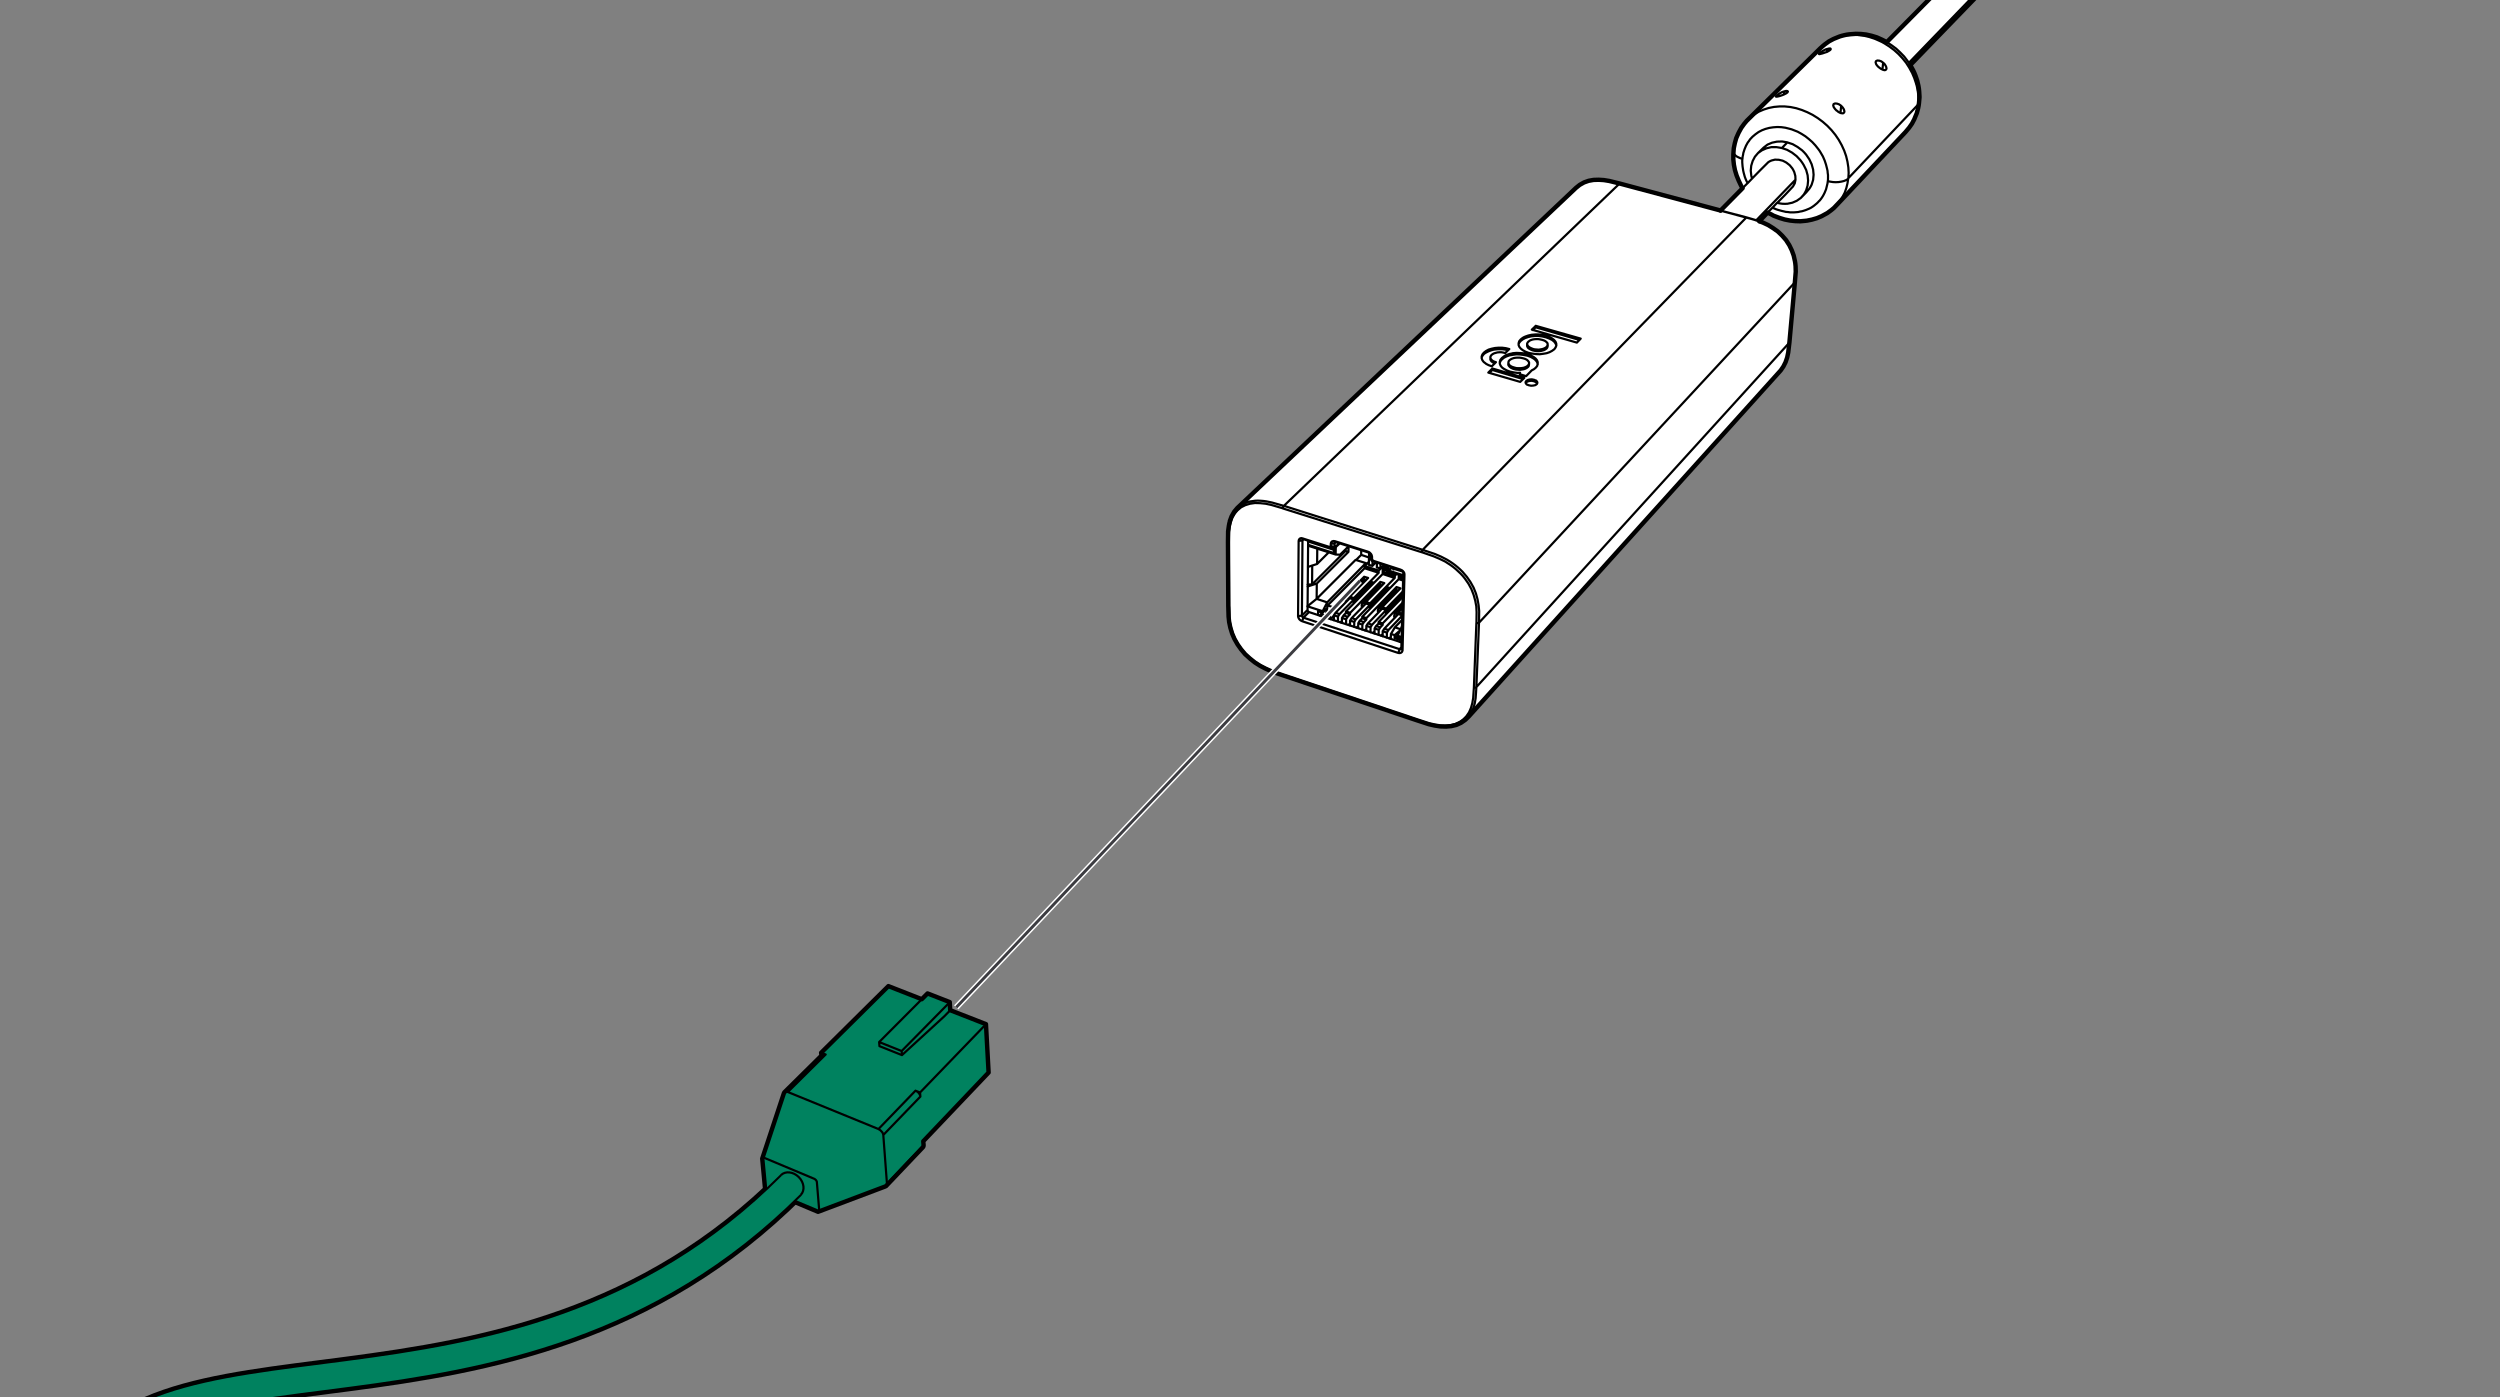 <?xml version="1.0" encoding="UTF-8"?>
<?ezd-metadata name="char-count" value="86"?><?ezd-metadata name="normalized-checksum" value="abda6aaba386bdae829c863d43d701bf"?><?ezd-metadata name="dita-class" value=""?><?ezd-metadata name="title" value=""?><?ezd-metadata name="__document_owner" value="risto.laitinen@framery.fi"?><?ezd-metadata name="num-open-comments" value="0"?><?ezd-metadata name="__document_links_last_processed_rev" value="-1"?><?ezd-metadata name="__last_modified_revision" value="-1"?><?ezd-metadata name="__has_broken_links" value="false"?><?ezd-metadata name="dita-domains" value=""?><?ezd-metadata name="checksum" value="c6b4e55b070d53465f5865eb666bcc3e"?><?ezd-metadata name="content-type" value=""?><?ezd-metadata name="word-count" value="0"?><?ezd-metadata name="__checksum-dirty" value="true"?><?ezd-metadata name="status" value="in_progress"?><?ezd-metadata name="__last_modified_by" value="risto.laitinen@framery.fi"?><?ezd-metadata name="uuid" value="76888ad0-e27e-11ed-9140-0242e805d5b5"?><?ezd-metadata name="owner" value="risto.laitinen@framery.fi"?><?ezd-metadata name="created" value="1682326830077"?><?ezd-metadata name="last-modified" value="1682326830545"?><!-- Generator: Adobe Illustrator 27.4.1, SVG Export Plug-In . SVG Version: 6.00 Build 0)  --><svg xmlns="http://www.w3.org/2000/svg" version="1.1" id="Layer_1" x="0px" y="0px" width="170mm" height="95mm" viewBox="0 0 481.89 269.29" enable-background="new 0 0 481.89 269.29" xml:space="preserve">
<rect x="0" y="0" width="481.89" height="269.29" fill="#808080" stroke="none"/>
<g>
	<path fill="none" stroke="#000000" stroke-width="6.7" stroke-linejoin="round" stroke-miterlimit="10" d="M13,289.29   c13-39,84.49-5.89,139.49-60.89"/>
	<path fill="none" stroke="#00825F" stroke-width="5" stroke-linecap="round" stroke-linejoin="round" stroke-miterlimit="10" d="   M13,289.29c13-39,84.49-5.89,139.49-60.89"/>
</g>
<g>
	<g>
		<polygon fill-rule="evenodd" clip-rule="evenodd" fill="#FFFFFF" points="336.33,41.77 340.52,43.16 343.3,45.11 344.72,47.04    345.51,48.74 346.08,51.24 344.97,65.53 344.41,68.87 343.22,71.28 285.4,135.42 283.76,137.4 281.49,139.3 280.02,139.78    276.76,139.78 274.52,139.22 244.72,129.21 241.97,127.79 239.47,125.55 238.06,123.34 237.49,122.23 236.92,120.02    236.92,100.88 237.49,99.21 238.88,97.54 301.96,37.85 304.32,35.73 306.16,34.79 310.16,34.82   "/>
		<polygon fill-rule="evenodd" clip-rule="evenodd" fill="#FFFFFF" points="256.43,105.56 257.45,105.53 258.38,104.68 264,106.58    264.51,108.03 270.35,109.98 270.09,123.71 252.17,117.87 252.15,104.4 253.08,104.4   "/>
		<polygon fill-rule="evenodd" clip-rule="evenodd" fill="#FFFFFF" points="361.11,6.98 363.06,7.83 364.08,7.8 367.97,3.6    371.85,-0.28 380.33,-0.28 378.09,2.33 370.21,10.3 368.25,12.51 368.62,13.36 369.73,16.45 369.73,20.7 369.47,21.81    368.82,23.11 367.71,24.78 365.87,26.85 357.36,35.9 353.62,39.95 351.27,41.48 348.77,42.33 344.41,42.33 341.09,41.17    340.81,40.92 339.3,42.33 338.25,42.36 332.1,40.69 331.76,40.35 335.79,36.18 334.65,33.72 334.37,32.58 334.09,29.63    334.37,27.36 335.25,25.18 337.06,22.8 345.14,14.78 347.64,12.51 351.83,8.37 354.41,7.04 355.44,6.7 360,6.7   "/>
	</g>
	<polygon fill-rule="evenodd" clip-rule="evenodd" fill="#00825F" points="177.35,192.43 177.95,192.26 178.66,191.53   181.24,192.41 182.97,193.2 183.11,194.7 189.88,197.4 190.17,199.07 190.45,206.7 185.46,212 183.19,214.46 178.2,219.48   177.95,220.9 176.13,223 170.97,228.38 158.07,233.35 157.31,233.35 147.87,229.41 147.55,229.15 146.9,223.03 151.32,210.15   158.16,203.6 158.72,202.53 171.14,190.14 171.51,190.14  "/>
	<g>

			<path fill="none" stroke="#000000" stroke-width="0.425" stroke-linecap="round" stroke-linejoin="round" stroke-miterlimit="10" d="    M157.9,233.23c-0.23-2.72-0.23-2.72-0.45-5.44c-0.03-0.06-0.03-0.06-0.03-0.11c-0.03-0.06-0.03-0.06-0.09-0.11    c-0.03-0.09-0.03-0.09-0.09-0.14c-0.06-0.06-0.06-0.06-0.11-0.09c-0.06-0.06-0.06-0.06-0.11-0.09c-0.09-0.03-0.09-0.03-0.14-0.06     M156.88,227.19c-4.79-2.01-4.79-2.01-9.61-4.03c-0.06,0-0.06,0-0.11-0.03c-0.06,0-0.06,0-0.11,0 M176.47,210.24    c0.14,0.06,0.14,0.06,0.28,0.14c0.14,0.09,0.14,0.09,0.26,0.2c0.11,0.14,0.11,0.14,0.2,0.26c0.09,0.14,0.09,0.14,0.14,0.28    c0.03,0.11,0.03,0.11,0.06,0.26 M170.26,218.77c0.34,4.73,0.34,4.73,0.71,9.44c0,0.03,0,0.03,0,0.06    c-0.03,0.09-0.03,0.09-0.06,0.2 M169.33,217.64c0.06,0.03,0.06,0.03,0.11,0.06c0.11,0.06,0.11,0.06,0.23,0.14    c0.11,0.11,0.11,0.11,0.23,0.23c0.11,0.11,0.11,0.11,0.2,0.23c0.06,0.11,0.06,0.14,0.11,0.26c0.03,0.11,0.03,0.11,0.06,0.23     M157.76,233.55l0.09-0.03l0.06-0.09l0.03-0.09l-0.03-0.11 M147.04,223.14l-0.06,0.06l-0.06,0.09 M151.21,210.52l0.17-0.09h0.2    l0.28,0.06l17.47,7.14l7.14-7.4 M177.41,211.37l-7.14,7.4 M170.92,228.47l-0.11,0.14 M151.86,210.49l7.29-7.23l-0.85-0.34     M159.15,203.26l-0.26-0.06h-0.23l-0.17,0.11l-0.14,0.14 M170.97,228.21l7.06-7.46 M170.66,202.1l3.2,1.28l-0.06-0.79l-4.34-1.73    l0.06,0.79L170.66,202.1 M169.47,200.85l8.22-8.25 M173.81,202.58l9.27-9.41 M173.86,203.38l8.17-7.49l1.13-1.16 M176.47,210.24    l0.88,0.34l12.7-13.16 M177.41,211.37l-0.06-0.79"/>

			<path fill="none" stroke="#000000" stroke-width="0.425" stroke-linecap="round" stroke-linejoin="round" stroke-miterlimit="10" d="    M247.13,130c-1.08-0.37-1.08-0.37-2.15-0.77c-0.54-0.23-0.54-0.23-1.05-0.48s-0.51-0.26-1.02-0.54c-0.51-0.31-0.51-0.31-0.99-0.62    c-0.48-0.37-0.48-0.37-0.96-0.74c-0.43-0.4-0.43-0.4-0.85-0.79c-0.4-0.45-0.4-0.45-0.79-0.91c-0.34-0.48-0.34-0.48-0.65-0.96    c-0.28-0.48-0.28-0.48-0.57-0.99c-0.23-0.51-0.23-0.51-0.45-1.05c-0.17-0.51-0.17-0.51-0.31-1.05c-0.11-0.51-0.11-0.51-0.23-1.02    c-0.06-0.54-0.06-0.54-0.11-1.05c-0.03-1.02-0.03-1.02-0.06-2.07 M236.86,104.71c0-1.05,0-1.05,0.03-2.07    c0.06-0.51,0.06-0.51,0.11-1.02c0.11-0.45,0.11-0.45,0.23-0.94c0.14-0.43,0.14-0.43,0.31-0.88c0.23-0.4,0.23-0.4,0.45-0.77    c0.28-0.34,0.28-0.37,0.57-0.68c0.34-0.28,0.34-0.28,0.68-0.57c0.4-0.2,0.4-0.2,0.79-0.4c0.45-0.14,0.45-0.14,0.91-0.28    c0.45-0.06,0.48-0.06,0.96-0.14c0.51,0,0.51,0,1.02,0.03c0.51,0.06,0.51,0.06,1.05,0.11c0.54,0.11,0.54,0.11,1.08,0.23    c1.11,0.31,1.11,0.31,2.21,0.65 M336.61,41.94c1.05,0.28,1.05,0.28,2.1,0.6c0.51,0.2,0.51,0.2,1.05,0.4    c0.51,0.26,0.51,0.23,1.02,0.48c0.48,0.28,0.48,0.28,0.96,0.6c0.45,0.31,0.45,0.31,0.91,0.68c0.43,0.37,0.43,0.37,0.85,0.77    c0.37,0.43,0.37,0.43,0.74,0.88c0.31,0.45,0.31,0.45,0.62,0.94c0.26,0.51,0.26,0.51,0.48,0.99c0.2,0.51,0.2,0.51,0.37,1.05    c0.14,0.51,0.14,0.51,0.26,1.02c0.06,0.54,0.06,0.54,0.11,1.05c0,0.51,0,0.51,0.03,1.05c-0.06,0.99-0.06,0.99-0.14,2.01     M285.09,120.02c0-1.13,0-1.13,0.03-2.24c-0.06-0.57-0.06-0.57-0.11-1.11c-0.09-0.57-0.09-0.57-0.2-1.13    c-0.14-0.57-0.14-0.57-0.31-1.13c-0.23-0.57-0.23-0.57-0.45-1.13c-0.28-0.54-0.28-0.54-0.6-1.08c-0.34-0.51-0.34-0.51-0.71-1.02    c-0.4-0.48-0.4-0.48-0.82-0.96c-0.45-0.45-0.45-0.45-0.94-0.88c-0.48-0.4-0.48-0.4-0.99-0.77c-0.54-0.37-0.54-0.37-1.11-0.71    c-0.54-0.28-0.54-0.28-1.11-0.57c-0.6-0.26-0.6-0.26-1.19-0.51c-1.16-0.4-1.16-0.4-2.35-0.79 M305.28,35.19    c0.43-0.14,0.43-0.14,0.88-0.31c0.45-0.09,0.45-0.09,0.94-0.17c0.48-0.03,0.48-0.03,0.99-0.03c0.48,0.03,0.48,0.03,0.99,0.06    c0.51,0.09,0.51,0.09,1.02,0.17c1.02,0.23,1.05,0.23,2.07,0.48 M247.47,97.51c-1.16-0.34-1.16-0.34-2.3-0.65    c-0.57-0.11-0.57-0.11-1.13-0.23c-0.54-0.06-0.54-0.09-1.08-0.11c-0.54-0.03-0.54-0.03-1.05,0c-0.51,0.06-0.51,0.06-0.99,0.14    c-0.45,0.11-0.45,0.11-0.91,0.28c-0.4,0.2-0.4,0.2-0.79,0.43c-0.37,0.26-0.37,0.26-0.71,0.54 M250.28,119.06    c0.09,0.17,0.09,0.17,0.17,0.31c0.11,0.11,0.11,0.11,0.26,0.23c0.14,0.09,0.14,0.09,0.28,0.14 M270.69,110.47    c-0.09-0.14-0.09-0.14-0.17-0.28c-0.14-0.14-0.14-0.14-0.26-0.26c-0.17-0.09-0.17-0.09-0.31-0.14 M264.42,107.06    c-0.06-0.17-0.09-0.17-0.17-0.31c-0.11-0.11-0.11-0.11-0.26-0.26c-0.14-0.06-0.14-0.06-0.28-0.14 M250.98,118.8    c0.03,0.03,0.03,0.06,0.06,0.09c0.03,0.06,0.03,0.06,0.09,0.09c0.06,0.06,0.06,0.06,0.11,0.09 M264.54,108.17    c2.84,0.91,2.84,0.91,5.64,1.79c0.09,0.06,0.09,0.06,0.14,0.09c0.06,0.03,0.06,0.06,0.09,0.09c0.03,0.06,0.03,0.06,0.06,0.11     M264.22,106.81c-0.03-0.06-0.03-0.06-0.06-0.09c-0.03-0.06-0.03-0.06-0.09-0.09c-0.06-0.06-0.06-0.06-0.14-0.09 M283.08,138.14    c0.26-0.37,0.26-0.4,0.51-0.77c0.2-0.43,0.2-0.43,0.4-0.85c0.14-0.48,0.14-0.48,0.28-0.94c0.09-0.51,0.09-0.51,0.17-1.02    c0.09-1.05,0.06-1.05,0.14-2.13c0.26-6.21,0.26-6.21,0.51-12.42 M284.58,120.08c-0.23,6.24-0.23,6.24-0.48,12.45    c-0.06,1.02-0.06,1.02-0.14,2.04c-0.09,0.51-0.09,0.51-0.17,0.99c-0.11,0.45-0.11,0.45-0.26,0.91c-0.17,0.43-0.17,0.43-0.37,0.85    c-0.26,0.37-0.26,0.37-0.51,0.74c-0.28,0.31-0.31,0.31-0.62,0.62c-0.34,0.26-0.34,0.26-0.74,0.51c-0.4,0.2-0.4,0.2-0.82,0.37    c-0.48,0.11-0.48,0.11-0.94,0.23c-0.48,0.06-0.48,0.06-0.99,0.09c-0.54,0-0.54,0-1.05-0.03c-0.54-0.09-0.54-0.09-1.08-0.17    c-0.57-0.11-0.57-0.11-1.11-0.26c-1.11-0.34-1.11-0.34-2.21-0.71 M274.06,106.44c1.13,0.4,1.13,0.4,2.27,0.79    c0.57,0.23,0.57,0.23,1.13,0.48c0.54,0.26,0.57,0.26,1.11,0.54c0.54,0.34,0.54,0.34,1.05,0.68c0.51,0.37,0.51,0.37,0.99,0.77    c0.48,0.43,0.48,0.43,0.91,0.85c0.43,0.45,0.43,0.45,0.82,0.94c0.37,0.51,0.37,0.51,0.71,1.02c0.28,0.54,0.28,0.54,0.57,1.05    c0.23,0.54,0.23,0.57,0.43,1.11c0.17,0.54,0.17,0.54,0.31,1.11c0.09,0.54,0.09,0.54,0.2,1.08c0.03,0.57,0.03,0.57,0.06,1.11    c0,1.05,0,1.05-0.03,2.13 M343.75,70.66c0.23-0.43,0.23-0.43,0.43-0.82c0.14-0.45,0.14-0.45,0.28-0.91    c0.11-0.45,0.11-0.45,0.2-0.94c0.11-0.96,0.11-0.96,0.23-1.93 M284.5,132.52c-0.06,0-0.06,0-0.11,0.03c-0.09,0-0.09,0-0.14,0    c-0.09,0-0.09,0-0.14-0.03 M288.35,69.81c-0.17-0.06-0.17-0.06-0.34-0.11c-0.14-0.09-0.14-0.09-0.28-0.14    c-0.11-0.09-0.11-0.09-0.2-0.17s-0.09-0.09-0.17-0.2c-0.03-0.09-0.03-0.09-0.06-0.17 M287.36,68.62c0.06-0.11,0.06-0.11,0.14-0.2    c0.11-0.09,0.11-0.09,0.23-0.17c0.11-0.06,0.14-0.06,0.26-0.14c0.17-0.06,0.17-0.06,0.31-0.09c0.17-0.06,0.17-0.06,0.34-0.09    c0.2,0,0.2,0,0.37-0.03c0.2,0,0.2,0,0.4,0c0.17,0.03,0.17,0.03,0.37,0.06s0.2,0.03,0.37,0.09 M290.93,67.28    c-0.34-0.09-0.34-0.09-0.68-0.17c-0.37-0.06-0.37-0.06-0.71-0.09c-0.37,0-0.37,0-0.71,0c-0.34,0.03-0.34,0.03-0.68,0.06    c-0.31,0.06-0.31,0.06-0.65,0.14c-0.28,0.09-0.28,0.09-0.57,0.17c-0.26,0.14-0.26,0.14-0.51,0.28c-0.2,0.14-0.2,0.14-0.4,0.31    c-0.14,0.17-0.14,0.17-0.28,0.34c-0.09,0.2-0.09,0.2-0.14,0.37 M285.6,69.07c0.06,0.2,0.06,0.2,0.14,0.37    c0.11,0.17,0.14,0.17,0.26,0.34c0.26,0.17,0.26,0.2,0.48,0.37 M285.6,68.96c0.06-0.17,0.06-0.17,0.11-0.31    c0.14-0.2,0.14-0.2,0.28-0.37c0.2-0.17,0.2-0.17,0.43-0.31c0.26-0.14,0.26-0.14,0.51-0.26c0.28-0.11,0.28-0.11,0.57-0.2    c0.31-0.09,0.31-0.09,0.62-0.14c0.34-0.03,0.34-0.03,0.68-0.06c0.37,0,0.37,0,0.71,0c0.37,0.06,0.37,0.06,0.71,0.09    c0.26,0.06,0.26,0.06,0.48,0.11 M287.28,69.3c0.03,0.09,0.03,0.09,0.09,0.2c0.06,0.09,0.06,0.09,0.14,0.17    c0.11,0.09,0.11,0.09,0.23,0.17c0.2,0.09,0.2,0.11,0.4,0.2 M294.51,70.46c-0.09,0.09-0.09,0.09-0.2,0.17    c-0.14,0.09-0.14,0.09-0.28,0.14c-0.14,0.06-0.14,0.06-0.31,0.11c-0.17,0.03-0.17,0.03-0.34,0.06c-0.2,0.03-0.2,0.03-0.37,0.03    c-0.2,0-0.2,0-0.4,0c-0.2-0.03-0.2-0.03-0.37-0.03c-0.2-0.06-0.2-0.06-0.4-0.11c-0.17-0.06-0.17-0.06-0.34-0.11    c-0.14-0.09-0.14-0.09-0.28-0.14c-0.11-0.09-0.11-0.09-0.23-0.17c-0.09-0.09-0.09-0.09-0.14-0.2c-0.06-0.09-0.06-0.09-0.09-0.2     M290.73,70.32c0.06,0.09,0.06,0.09,0.09,0.17c0.09,0.11,0.09,0.11,0.17,0.2c0.09,0.09,0.09,0.09,0.2,0.17    c0.14,0.09,0.14,0.09,0.28,0.14c0.17,0.09,0.2,0.09,0.37,0.14c0.17,0.03,0.17,0.03,0.37,0.09c0.2,0.03,0.2,0.03,0.4,0.03    c0.2,0.03,0.2,0.03,0.37,0.03c0.2-0.03,0.2-0.03,0.37-0.06c0.2-0.03,0.2-0.03,0.37-0.06c0.14-0.06,0.14-0.06,0.31-0.11    c0.14-0.06,0.14-0.06,0.26-0.14c0.11-0.09,0.11-0.09,0.23-0.17c0.09-0.09,0.09-0.09,0.14-0.17 M289.91,71.11    c0.26,0.14,0.26,0.14,0.51,0.28c0.31,0.11,0.31,0.11,0.62,0.23c0.26,0.06,0.26,0.06,0.48,0.11c0.26,0.06,0.26,0.06,0.51,0.09    c0.23,0.03,0.23,0.03,0.48,0.06c0.26,0,0.26,0,0.48-0.03 M294.17,72.5c0.54-0.57,0.54-0.57,1.08-1.11    c0.23-0.11,0.23-0.11,0.43-0.23c0.17-0.14,0.17-0.14,0.34-0.28c0.14-0.17,0.14-0.17,0.28-0.34 M296.41,69.81    c-0.06-0.2-0.09-0.2-0.14-0.37c-0.14-0.17-0.14-0.17-0.28-0.34c-0.2-0.17-0.2-0.17-0.4-0.31c-0.26-0.14-0.26-0.14-0.54-0.28    c-0.31-0.11-0.31-0.11-0.62-0.23c-0.34-0.09-0.34-0.09-0.71-0.17c-0.34-0.03-0.34-0.03-0.71-0.06c-0.34-0.03-0.34-0.03-0.71-0.03    c-0.34,0.03-0.34,0.03-0.68,0.06c-0.31,0.09-0.31,0.09-0.62,0.14c-0.28,0.09-0.28,0.09-0.6,0.2c-0.26,0.11-0.26,0.11-0.48,0.26    c-0.23,0.17-0.23,0.17-0.43,0.34c-0.14,0.17-0.14,0.17-0.28,0.34c-0.06,0.17-0.06,0.2-0.11,0.37 M289.09,70.09    c0.06,0.2,0.06,0.2,0.14,0.37c0.11,0.17,0.11,0.17,0.26,0.34c0.2,0.17,0.2,0.17,0.43,0.31 M294.42,68.56    c-0.37-0.09-0.37-0.09-0.71-0.14c-0.37-0.06-0.37-0.06-0.71-0.09c-0.37-0.03-0.37-0.03-0.71-0.03c-0.34,0.03-0.34,0.03-0.68,0.09    c-0.31,0.06-0.31,0.06-0.65,0.11c-0.28,0.11-0.28,0.11-0.57,0.2c-0.26,0.14-0.26,0.14-0.51,0.26c-0.2,0.17-0.2,0.17-0.4,0.34     M290.82,69.61c0.09-0.09,0.09-0.09,0.14-0.17c0.11-0.09,0.11-0.09,0.23-0.17c0.14-0.09,0.14-0.09,0.28-0.14    c0.14-0.06,0.14-0.06,0.31-0.11c0.17-0.03,0.17-0.03,0.34-0.06c0.17-0.03,0.17-0.03,0.37-0.03s0.2,0,0.4,0    c0.17,0.03,0.17,0.03,0.37,0.06c0.2,0.03,0.2,0.03,0.4,0.09c0.17,0.06,0.17,0.06,0.34,0.11c0.14,0.09,0.14,0.09,0.28,0.14    c0.11,0.09,0.11,0.09,0.2,0.17c0.09,0.09,0.09,0.09,0.17,0.2c0.03,0.09,0.03,0.09,0.09,0.17 M294.19,73.44    c0.14-0.09,0.14-0.09,0.28-0.2c0.17-0.06,0.17-0.06,0.37-0.09c0.23-0.03,0.23-0.03,0.43-0.03c0.23,0.03,0.23,0.03,0.45,0.09    c0.17,0.09,0.17,0.09,0.37,0.14 M296.06,73.66c-0.17-0.09-0.17-0.09-0.37-0.17c-0.2-0.03-0.2-0.03-0.43-0.09    c-0.23,0.03-0.23,0.03-0.43,0.03c-0.2,0.06-0.2,0.06-0.4,0.11c-0.14,0.09-0.14,0.09-0.28,0.17 M294.31,74.12    c0.2,0.06,0.2,0.06,0.37,0.14c0.23,0.06,0.23,0.06,0.45,0.09c0.2,0,0.2,0,0.43-0.03c0.2-0.03,0.2-0.03,0.4-0.09    c0.14-0.09,0.14-0.11,0.28-0.2 M294.42,68.56c0.31,0.11,0.31,0.11,0.62,0.23c0.26,0.14,0.26,0.14,0.51,0.28    c0.2,0.14,0.23,0.14,0.4,0.31c0.14,0.17,0.17,0.17,0.28,0.34c0.09,0.17,0.09,0.17,0.14,0.37 M295.44,67.54    c-0.17-0.06-0.17-0.06-0.34-0.14c-0.14-0.06-0.14-0.06-0.28-0.14c-0.11-0.09-0.11-0.09-0.23-0.17c-0.06-0.06-0.06-0.06-0.11-0.11    c-0.06-0.14-0.06-0.14-0.11-0.26 M294.39,66.43c0.03,0.09,0.03,0.11,0.09,0.2c0.06,0.09,0.06,0.09,0.14,0.17    c0.11,0.09,0.11,0.09,0.23,0.17c0.14,0.09,0.14,0.09,0.28,0.14c0.17,0.09,0.17,0.09,0.34,0.14 M295.44,67.54    c0.2,0.03,0.2,0.03,0.4,0.09c0.2,0.03,0.2,0.03,0.37,0.06c0.2,0,0.2,0,0.4,0c0.17-0.03,0.17-0.03,0.37-0.03    c0.17-0.06,0.17-0.06,0.34-0.09c0.14-0.06,0.14-0.06,0.31-0.09c0.14-0.09,0.14-0.09,0.26-0.14c0.11-0.09,0.11-0.09,0.23-0.17    c0.06-0.11,0.06-0.11,0.14-0.2 M298.33,66.52c-0.03,0.09-0.03,0.09-0.09,0.17c-0.06,0.09-0.06,0.09-0.14,0.17    c-0.09,0.11-0.09,0.11-0.2,0.17c-0.14,0.09-0.14,0.09-0.28,0.14c-0.14,0.06-0.14,0.06-0.31,0.11c-0.17,0.03-0.17,0.03-0.34,0.06    c-0.17,0.03-0.17,0.03-0.37,0.06c-0.17,0-0.17,0-0.37-0.03c-0.2,0-0.2,0-0.4-0.03c-0.17-0.06-0.17-0.06-0.37-0.09 M297.99,64.73    c-0.34-0.09-0.34-0.09-0.68-0.17c-0.37-0.03-0.37-0.03-0.71-0.09c-0.34,0-0.34,0-0.71,0c-0.34,0.03-0.34,0.03-0.68,0.06    c-0.31,0.06-0.31,0.06-0.62,0.14c-0.28,0.09-0.28,0.09-0.57,0.2c-0.26,0.11-0.26,0.11-0.51,0.26c-0.2,0.14-0.2,0.14-0.4,0.31    c-0.14,0.17-0.14,0.17-0.28,0.34 M292.72,66.52c0.06,0.17,0.06,0.17,0.14,0.34c0.14,0.17,0.14,0.17,0.28,0.34    c0.2,0.17,0.2,0.17,0.4,0.31c0.26,0.14,0.26,0.14,0.51,0.28c0.31,0.11,0.31,0.11,0.62,0.23c0.37,0.09,0.37,0.09,0.71,0.14    c0.37,0.06,0.37,0.06,0.71,0.09c0.37,0.03,0.37,0.03,0.71,0.03c0.34-0.03,0.34-0.03,0.68-0.09c0.31-0.06,0.31-0.06,0.65-0.11    c0.28-0.09,0.28-0.09,0.57-0.2c0.26-0.14,0.26-0.14,0.48-0.26c0.23-0.17,0.23-0.17,0.43-0.31c0.14-0.2,0.14-0.2,0.26-0.37     M299.98,66.21c-0.06-0.17-0.06-0.17-0.14-0.34c-0.14-0.17-0.14-0.17-0.28-0.34c-0.2-0.17-0.2-0.17-0.4-0.31    c-0.26-0.14-0.26-0.14-0.51-0.26c-0.31-0.14-0.31-0.14-0.65-0.23 M297.99,65.02c-0.34-0.09-0.34-0.09-0.71-0.17    c-0.34-0.03-0.34-0.03-0.71-0.09c-0.34,0-0.34,0-0.68,0c-0.34,0.03-0.34,0.03-0.68,0.06c-0.31,0.06-0.31,0.06-0.62,0.14    c-0.31,0.09-0.31,0.09-0.6,0.2c-0.23,0.11-0.23,0.11-0.48,0.26c-0.2,0.14-0.2,0.14-0.4,0.31c-0.14,0.17-0.14,0.17-0.28,0.34     M294.45,66.04c0.06-0.09,0.06-0.09,0.14-0.17c0.11-0.09,0.11-0.09,0.23-0.17c0.11-0.09,0.11-0.09,0.26-0.14    c0.14-0.06,0.14-0.06,0.31-0.11c0.17-0.03,0.17-0.03,0.34-0.06c0.2-0.03,0.2-0.03,0.37-0.03c0.2,0,0.2,0,0.4,0    c0.17,0.03,0.17,0.03,0.37,0.06c0.2,0.03,0.2,0.03,0.4,0.09c0.17,0.06,0.17,0.06,0.34,0.11c0.14,0.09,0.14,0.09,0.28,0.14    c0.09,0.09,0.09,0.09,0.2,0.17c0.09,0.09,0.09,0.09,0.17,0.17c0.03,0.11,0.03,0.11,0.06,0.2 M297.99,65.02    c0.31,0.11,0.31,0.11,0.62,0.23c0.26,0.11,0.26,0.11,0.54,0.26c0.2,0.17,0.2,0.17,0.4,0.31c0.14,0.17,0.14,0.17,0.26,0.34    c0.09,0.17,0.09,0.17,0.17,0.34 M247.18,130.14l-0.06-0.06V130 M236.92,116.96l-0.17-0.11 M236.92,116.96l-0.06-12.25l-0.11-0.06    l-0.06-0.06v-0.11 M247.27,97.99l0.06-0.26l0.14-0.23l26.76,8.48l62.38-64.05 M345.97,54.44l-60.87,65.58 M274.23,105.99    l-0.11,0.2l-0.06,0.26l-26.79-8.45 M237.63,99.1l-0.17,0.31 M312.17,35.39l-64.7,62.12 M247.13,130l25.97,8.7l0.03,0.17     M250.98,119.74l18.54,6.12l0.31,0.03l0.26-0.09l0.17-0.17l0.09-0.26l0.37-14.6l-0.03-0.31 M269.95,109.79l-5.16-1.67l-0.23-0.14    l-0.09-0.26v-0.37l-0.06-0.28 M263.71,106.35l-6.41-2.04l-0.28-0.03l-0.28,0.09l-0.17,0.2l-0.06,0.26v0.37l-0.09,0.17l-0.23,0.03    l-5.1-1.62l-0.28-0.06l-0.26,0.09l-0.17,0.2l-0.06,0.26l-0.11,14.52l0.06,0.28 M250.98,119.74l0.26-0.68l18.54,6.07l0.34-0.37    l-0.03,0.2l0.26,0.43 M250.22,118.77l0.74-0.11l0.03,0.14 M251.24,119.06l1.08-1.08l-0.2-0.14l-0.09-0.26l-1.08,1.08l0.11-14.49    l-0.74,0.09 M252.32,117.98l17.83,5.84l-0.03,0.94 M251.1,103.77l0.28,0.2l0.77,0.26l-0.11,13.35 M251.1,104.14l-0.03,0.03    l0.03-0.11l0.09-0.09h0.11L251.1,104.14 M251.38,103.97h-0.09 M252.15,104.23l4.79,1.5l-0.74-0.34 M256.51,105.19l0.74,0.34    l-0.09,0.2h-0.23 M257.17,105.73l1.08-0.99l-0.06-0.03l-0.94,0.82v-0.79l0.03-0.14l0.09-0.06l0.09-0.03h0.03l-0.23,0.23    l-0.74,0.09 M257.31,104.31l0.26,0.23l-0.09-0.03 M257.56,104.54l0.62,0.17 M258.24,104.74l5.7,1.81l-0.23-0.2 M264.79,108.11    l-0.26,0.06l-0.2-0.17l-0.09-0.23l0.23-0.06 M270.46,110.24l0.03,0.11l0.23,0.43 M264.48,107.35l-0.23-0.4l-0.03-0.14     M264.25,106.95v0.82 M269.53,125.86l0.26-0.74l0.14,0.03l0.09-0.03l0.06-0.06l0.03-0.11 M270.49,110.35l-0.34,13.47     M270.18,109.96l-0.23-0.17 M285.09,120.02l-0.23,0.09l-0.28-0.03 M281.66,139.3l0.03-0.03 M344.89,66.07l-60.31,66.37l-0.09,0.09     M287.67,71.03l6.15,1.81l-0.79,0.77l-6.15-1.79L287.67,71.03l-0.03,0.28l-0.54,0.57 M286.48,70.15l0.45,0.23l0.62,0.23l0.79-0.79     M287.3,69.01l-0.03-0.2l0.09-0.2 M290.14,68.05l0.79-0.77 M285.6,68.7v0.37 M286.03,67.99L286,68.28 M287.64,71.31l5.95,1.76     M287.28,68.82v0.48 M287.28,69.1v-0.03 M290.76,70.01v-0.2l-0.03,0.51 M294.65,70.57l0.06-0.2l0.03-0.31l-0.06,0.2l-0.17,0.2    v0.28 M293,71.85l-0.06,0.28l1.22,0.37 M296.29,70.55l0.11-0.37v-0.37 M289.09,69.72v0.37 M289.09,69.98l0.11-0.34l0.28-0.34    v-0.28 M294.42,68.28v0.28 M290.76,69.81l0.06-0.2 M294.73,69.86v0.2 M290.73,70.12l0.03-0.03 M291.84,70.83v0.31 M294.11,73.86    l0.06-0.14l0.03-0.28 M296.09,73.35l0.2,0.23l0.06,0.23l-0.06,0.09v-0.03l-0.23-0.2 M294.19,73.44l-0.14,0.23l0.06,0.23l0.2,0.23     M296.24,74.03l0.06-0.14 M293,72.16v-0.31 M296.38,70.09l0.03,0.14 M294.36,66.72v-0.48l0.03,0.2 M295.47,67.26l-0.03,0.28     M298.25,66.97l0.06-0.2l0.03-0.26 M292.83,65.78l-0.11,0.37v0.37 M299.86,66.94l0.14-0.37l-0.03-0.37 M297.99,64.73v0.28     M292.83,66.07l-0.11,0.31 M294.36,66.52v-0.03 M293.12,65.44v0.28 M294.36,66.24l0.09-0.2 M298.3,66.29l0.03,0.23 M295.72,73.21    l-0.03,0.28 M295.92,62.92l-0.65,0.62l8.68,2.5l0.74-0.77l-8.68-2.47L295.92,62.92 M296.01,62.81v0.28l-0.54,0.54 M296.01,63.09    l8.45,2.44 M298.11,67.17v-0.31 M299.98,66.49v0.17 M312.25,35.39h-0.09l24.44,6.55l0.09-0.03l-5.05-1.33 M336.69,41.91l2.07,0.6    l0.37,0.14 M343.22,71.45l0.03-0.06 M345.97,54.44l-1.08,11.62l0.03-0.06 M345.97,50.27L345.97,50.27"/>

			<path fill="none" stroke="#000000" stroke-width="0.425" stroke-linecap="round" stroke-linejoin="round" stroke-miterlimit="10" d="    M259.55,115.2c-0.06,0.06-0.06,0.06-0.11,0.14c-0.03,0.09-0.03,0.09-0.06,0.2c-0.03,0.09-0.03,0.09-0.03,0.17 M261.11,115.71    c-0.06,0.06-0.06,0.06-0.11,0.14c-0.03,0.09-0.03,0.09-0.06,0.17c-0.03,0.11-0.03,0.11-0.03,0.2 M262.47,116.73    c0-0.09,0-0.09,0.03-0.2c0.03-0.09,0.03-0.09,0.06-0.17c0.06-0.09,0.06-0.09,0.11-0.14 M264.03,117.24c0-0.11,0-0.11,0.03-0.2    c0.03-0.09,0.03-0.09,0.06-0.2c0.06-0.06,0.06-0.06,0.11-0.14 M252.06,113.05l1.76-0.57l-0.03,2.95l-1.76,1.42 M263.03,109.53    l2.72,0.88v-0.43l-2.72-0.88V109.53l-7.12,7.17l-0.09,0.51l-0.88,0.91v-0.31l-2.92-0.94 M253.82,112.48l6.1-6.1l-0.57-0.17    l-6.44,6.44l-0.85,0.03 M256.12,106.47l-2.24,2.24l-1.76,0.57 M252.15,104.37l4.9,1.59l0.17,0.68l-5.08-1.62 M252.15,105.19    l5.3,1.7l0.03-1.47 M254.39,118.66l0.26-0.28l0.99,0.31l0.03-0.57l0.68,0.23v0.94 M254.07,118.55v-0.74l0.88,0.31 M253.79,115.43    l7.51-7.51l1.98,0.62l-7.46,7.57L253.79,115.43 M252.91,112.65l0.03-3.66 M253.88,108.71l0.03-2.95 M255.83,117.21v0.03h-0.03     M254.95,117.81l0.88-1.7 M256.34,118.35l0.77-1.25l-1.19-0.4 M255.83,117.24l-0.17,0.88 M254.73,118.04l-0.09,0.34v0.37     M257.9,119.79v-0.94l0.31-0.48l2.75-2.81l-0.79-0.26v-0.28l0.79,0.26v0.28 M257.11,118.66l-0.65,0.68 M257.9,118.86l-0.79-0.26    v0.94 M258.21,118.38l-0.79-0.26l-0.31,0.48 M257.42,118.12l2.75-2.81 M257.11,117.1l5.84-5.93v0.57l-3.4,3.46l0.54,0.17     M257.22,106.64l0.03-0.99 M257.45,106.89l0.85,0.03l1.08-1.05l-0.03,0.34 M257.05,105.96v-0.23 M260.23,118.4l0.03-0.28    l-0.82-0.26v0.28L260.23,118.4l-0.45,0.48l-0.31,0.48v0.94 M259.46,119.37l-0.79-0.26v0.94 M260.23,120.16l-0.28,0.31     M258.38,119.96l0.28-0.28 M258.67,119.11l0.31-0.48l0.79,0.26 M259.43,117.87l7.09-7.23v-0.43l0.43-0.43 M259.43,118.15    l-0.45,0.48 M259.52,115.97l-0.09-0.03l-0.06-0.06l-0.03-0.11v-0.06l0.31,0.11 M259.35,115.77l0.28,0.09 M259.92,106.38l0.03-1.11     M259.38,105.87l0.57-0.6 M261.33,119.4l2.75-2.81l-0.79-0.26l-2.75,2.81L261.33,119.4l-0.28,0.48l-0.03,0.94 M261.79,121.07    l0.03-0.94l0.79,0.26l-0.03,0.96 M261.5,120.98l0.28-0.31 M261.81,120.13l0.28-0.48l0.82,0.26l-0.31,0.48 M261.05,119.88    l-0.82-0.26v0.94 M260.54,119.14l-0.31,0.48 M260.26,118.12l5.81-5.95l-0.03,0.57l0.37,0.11 M260.91,116.36v-0.11l0.09,0.03     M260.91,116.25v-0.03l0.11,0.03 M261.45,115.82l-0.34-0.11l3.4-3.49l0.34,0.11 M260.96,115.29l4.79-4.88 M260.17,115.03    l3.54-3.63l-0.77-0.23 M261.39,107.94l0.99-0.99l1.5,0.51l0.03-0.91 M263.06,121.5l0.31-0.31 M263.37,121.58v-0.94l0.82,0.26    l-0.03,0.96 M263.37,120.64l0.31-0.48l0.79,0.26l-0.28,0.48 M263.69,120.16l2.72-2.84l0.79,0.26l-2.72,2.84 M262.1,119.65    l0.48-0.48l0.79,0.26v-0.28l5.81-5.98l-0.03,0.57l-3.37,3.49l-0.14,0.26l-0.06,0.28v0.03l0.28,0.11 M263.37,119.14l-0.79-0.26    v0.28 M263.37,119.43l-0.45,0.48 M262.58,118.89l7.03-7.26l0.85,0.28 M262.75,116.85l-0.28-0.09v-0.03 M262.67,116.22l0.54,0.17     M262.47,116.73l0.31,0.11 M262.67,116.22l3.37-3.49 M263.29,116.33v-0.31l0.79,0.28v0.28 M262.47,116.76l0.03,0.14l0.06,0.06    l0.09,0.03 M263.29,116.02l3.54-3.63l-0.77-0.23 M262.95,111.74l0.34,0.11 M263.03,109.11l0.85-0.85 M263.29,108.54v0.31     M262.38,106.95v-0.88 M267.26,118.32l-0.11-0.03l0.03,0.11l-1.45,1.5l0.79,0.26v0.28l-0.45,0.48l-0.31,0.48l-0.79-0.26    l-0.03,0.96 M264.65,122.01l0.28-0.31 M264.96,121.15l0.28-0.48l0.82,0.26 M266.52,120.45l-0.79-0.26l-0.48,0.48 M264.11,117.3    l-0.09-0.03v-0.03l0.11,0.03 M264.22,116.7l3.37-3.46l0.37,0.11 M264.03,117.27v0.11 M264.08,116.31l4.76-4.91l0.03-0.43    l-2.35-0.77l0.03-1.05l0.4,0.14 M264.22,116.7l0.34,0.14 M263.88,107.46l-0.03,1.42l0.68,0.2l0.68-0.68 M264.54,109.08l0.03-0.91     M266.78,108.88l-0.71,0.71l-0.68-0.23l0.03-0.91 M266.52,122.63v-0.96l0.31-0.48l2.72-2.84l0.71,0.26 M265.76,121.41l-0.03,0.96     M266.21,122.52l0.31-0.31 M266.52,121.67l0.82,0.28l0.28-0.51l-0.79-0.26 M266.52,120.16l3.83-3.97 M265.73,119.91v0.28     M270.41,114.01l-3.2,3.29l-0.79-0.26v0.28 M267.2,117.3v0.28 M265.78,117.21l0.57,0.2 M265.59,117.78l0.06,0.17l0.11,0.06     M265.59,117.75l0.34,0.09 M270.38,114.58l-3.03,3.15l-0.14,0.23l-0.06,0.31v0.03 M267.15,118.26l0.14,0.03 M267.17,118.4    l3.2-3.32 M266.41,117.04l3.54-3.63l-0.77-0.26 M265.76,109.98l0.79-0.82 M266.98,108.93l-0.03,0.91l0.34,0.11 M266.52,110.64    l2.32,0.77 M270.49,111.06l-3.2-1.02v-0.99 M266.07,109.59l0.03-0.94 M268.08,123.14l0.03-0.94l0.71,0.23V123l0.57-0.48h-0.03    l0.82,0.28 M268.82,123l0.99,0.34l0.31-0.28l0.03,0.03 M267.34,121.95l-0.03,0.94 M268.11,122.71l-0.31,0.34 M268.82,122.43    l1.05-0.91l0.11-0.23l-1.11-0.37l1.39-1.42 M268.87,120.93l-0.77,1.28 M267.63,121.44l2.64-2.75 M269.02,118.92l-0.28-0.11    l0.03,0.17l0.14,0.06 M269.47,118.43l-0.54-0.2l-0.14,0.23l-0.06,0.31v0.03 M268.93,118.23l1.39-1.45 M267.34,117.72l0.37,0.11     M268.73,118.77l0.31,0.09 M268.87,110.98l0.31-0.34 M270.49,110.89l-2.89-0.94v-0.82 M267.6,109.96l0.6-0.45l0.23,0.06    l-0.09-0.06v-0.11 M268.65,109.47v0.28l0.09-0.09l1.73,0.54 M268.22,109.33l-0.03,0.17l0.14-0.14 M268.73,109.67l0.11-0.14     M268.42,109.56l0.23,0.2 M269.81,123.34v0.37 M270.12,123.05l-0.77-0.23v-0.31 M270.15,123.71l-0.14,0.06 M269.98,121.3    l0.23-0.51 M269.39,122.52l0.48-0.99 M270.29,118.29l-0.74-0.23l0.77-0.79 M269.56,118.06v0.28 M269.16,113.73l0.37,0.11     M270.46,111.49l-0.82-0.28l0.28-0.31 M269.61,111.46L269.61,111.46l0.03-0.65 M269.61,111.46v0.2 M269.61,111.63l0.03-0.43"/>

			<path fill="none" stroke="#000000" stroke-width="0.425" stroke-linecap="round" stroke-linejoin="round" stroke-miterlimit="10" d="    M338.88,29.49c0.54-0.54,0.54-0.54,1.08-1.05c0.37-0.28,0.37-0.28,0.74-0.57c0.43-0.2,0.43-0.2,0.88-0.37    c0.45-0.11,0.45-0.11,0.94-0.2c0.48-0.03,0.51-0.03,0.99-0.03c0.51,0.09,0.51,0.09,1.02,0.17 M343.47,28.53    c-0.51-0.09-0.51-0.09-1.05-0.17c-0.48,0-0.48,0-0.99,0c-0.45,0.11-0.48,0.11-0.94,0.23c-0.43,0.17-0.43,0.17-0.85,0.37    c-0.4,0.26-0.4,0.28-0.77,0.54c-0.28,0.34-0.31,0.37-0.6,0.71c-0.23,0.4-0.23,0.4-0.43,0.82c-0.14,0.45-0.14,0.45-0.28,0.91    c-0.03,0.48-0.03,0.48-0.09,0.96c0.06,0.51,0.06,0.51,0.11,1.02c0.06,0.26,0.06,0.26,0.14,0.48 M336.86,35.3    c-0.11-0.23-0.11-0.23-0.23-0.45c-0.09-0.2-0.09-0.2-0.17-0.4c-0.06-0.2-0.06-0.2-0.14-0.37c-0.06-0.2-0.06-0.2-0.11-0.4    c-0.06-0.2-0.06-0.2-0.11-0.4c-0.03-0.2-0.03-0.2-0.09-0.4c-0.03-0.2-0.03-0.2-0.06-0.4c-0.03-0.2-0.03-0.2-0.06-0.4    c-0.03-0.37-0.03-0.37-0.06-0.77c0-0.2,0-0.2,0-0.4c0.03-0.17,0.03-0.17,0.03-0.31 M335.87,30.62c-0.2-0.06-0.2-0.06-0.37-0.11    c-0.23-0.09-0.23-0.09-0.45-0.2c-0.2-0.09-0.2-0.11-0.37-0.2c-0.14-0.14-0.14-0.14-0.28-0.26c-0.09-0.14-0.09-0.14-0.2-0.26     M335.87,30.62c0.03-0.2,0.03-0.2,0.03-0.4c0.09-0.37,0.09-0.37,0.14-0.74c0.11-0.34,0.11-0.34,0.23-0.71    c0.14-0.34,0.14-0.34,0.28-0.68c0.17-0.31,0.17-0.31,0.34-0.62c0.23-0.28,0.23-0.28,0.43-0.6c0.26-0.26,0.26-0.26,0.48-0.51    c0.28-0.26,0.28-0.26,0.57-0.48c0.28-0.2,0.28-0.2,0.6-0.43c0.31-0.17,0.31-0.17,0.65-0.34c0.34-0.14,0.34-0.14,0.68-0.26    c0.37-0.11,0.37-0.11,0.74-0.2c0.37-0.06,0.37-0.06,0.74-0.11c0.4-0.03,0.4-0.03,0.79-0.06c0.4,0,0.4,0,0.79,0.03    c0.4,0.06,0.4,0.06,0.79,0.11c0.4,0.09,0.4,0.09,0.79,0.2c0.43,0.11,0.43,0.11,0.79,0.26c0.4,0.14,0.4,0.14,0.79,0.31    c0.37,0.2,0.37,0.2,0.77,0.43c0.34,0.23,0.34,0.23,0.71,0.45c0.34,0.26,0.34,0.26,0.68,0.54c0.34,0.28,0.34,0.28,0.65,0.57    c0.31,0.34,0.31,0.34,0.6,0.65c0.28,0.34,0.28,0.34,0.54,0.68c0.26,0.34,0.26,0.34,0.48,0.71c0.2,0.37,0.2,0.37,0.43,0.74    c0.17,0.4,0.17,0.4,0.34,0.79c0.14,0.4,0.14,0.4,0.26,0.79c0.11,0.4,0.11,0.4,0.2,0.79c0.06,0.2,0.06,0.2,0.09,0.4    c0.03,0.2,0.03,0.2,0.03,0.4c0.03,0.2,0.03,0.2,0.06,0.4c0,0.2,0,0.2,0,0.4c0,0.2,0,0.2,0,0.37c-0.03,0.2-0.03,0.2-0.03,0.4     M352.32,34.91c0.2,0.06,0.2,0.06,0.4,0.09c0.28,0.06,0.28,0.06,0.57,0.09c0.28,0.03,0.28,0.03,0.57,0.03c0.28,0,0.28,0,0.57-0.03    c0.26-0.03,0.26-0.03,0.54-0.09c0.23-0.06,0.23-0.06,0.45-0.11c0.2-0.09,0.23-0.09,0.43-0.17c0.14-0.11,0.14-0.11,0.31-0.2    c0.06-0.06,0.06-0.06,0.11-0.14 M356.26,34.37c-0.06,0.48-0.06,0.48-0.14,0.96c0,0.06,0,0.06-0.03,0.11    c-0.09,0.4-0.09,0.4-0.2,0.82c-0.14,0.43-0.14,0.43-0.31,0.88c-0.2,0.4-0.2,0.4-0.43,0.82c-0.23,0.4-0.23,0.4-0.48,0.77    c-0.28,0.37-0.28,0.37-0.57,0.71 M337.74,34.4c1.53-1.59,1.56-1.59,3.12-3.15c0.28-0.17,0.28-0.17,0.6-0.31    c0.34-0.09,0.34-0.09,0.68-0.17c0.37,0,0.37,0,0.74,0.03c0.37,0.09,0.37,0.09,0.74,0.17c0.37,0.17,0.37,0.2,0.71,0.37    c0.34,0.26,0.34,0.26,0.65,0.51c0.26,0.31,0.26,0.31,0.51,0.62c0.2,0.34,0.2,0.34,0.37,0.71c0.11,0.37,0.11,0.37,0.2,0.74    c0.03,0.37,0.03,0.37,0.03,0.74c-0.06,0.34-0.06,0.34-0.14,0.68c-0.17,0.31-0.17,0.31-0.34,0.6c-1.5,1.62-1.5,1.62-3.06,3.18     M342.54,39.1c0.51,0.11,0.51,0.11,0.99,0.17c0.51,0.03,0.51,0.03,1.02,0c0.45-0.09,0.45-0.09,0.94-0.2    c0.43-0.17,0.43-0.17,0.85-0.37c0.4-0.26,0.4-0.26,0.77-0.54c0.51-0.54,0.51-0.54,1.05-1.08c0.31-0.34,0.31-0.34,0.6-0.71    c0.26-0.4,0.26-0.4,0.45-0.79c0.14-0.45,0.14-0.45,0.28-0.91c0.06-0.48,0.06-0.51,0.09-0.99c-0.03-0.51-0.03-0.51-0.09-0.99    c-0.14-0.51-0.14-0.51-0.28-1.02c-0.23-0.48-0.23-0.48-0.45-0.96c-0.31-0.45-0.31-0.45-0.62-0.91c-0.37-0.43-0.37-0.43-0.77-0.82    c-0.43-0.34-0.43-0.34-0.88-0.65c-0.45-0.28-0.48-0.28-0.94-0.54c-0.51-0.17-0.51-0.17-1.02-0.34 M336.44,23.59    c0.14-0.17,0.14-0.17,0.26-0.31c0.34-0.34,0.34-0.34,0.71-0.65c0.37-0.31,0.37-0.31,0.77-0.6c0.43-0.26,0.43-0.26,0.85-0.51    c0.45-0.2,0.45-0.2,0.94-0.4c0.48-0.17,0.48-0.17,0.96-0.31c0.51-0.11,0.51-0.11,1.02-0.2c0.51-0.06,0.51-0.06,1.02-0.09    c0.54,0,0.54,0,1.08,0c0.54,0.06,0.54,0.06,1.08,0.11c0.57,0.11,0.57,0.11,1.11,0.23c0.54,0.17,0.54,0.17,1.08,0.34    c0.51,0.2,0.51,0.2,1.05,0.43c0.51,0.26,0.51,0.26,1.02,0.51c0.51,0.31,0.51,0.31,0.99,0.62c0.48,0.34,0.48,0.34,0.96,0.71    c0.43,0.37,0.43,0.37,0.88,0.77c0.4,0.43,0.4,0.43,0.82,0.85c0.37,0.45,0.37,0.45,0.74,0.91c0.31,0.48,0.31,0.48,0.65,0.96    c0.28,0.51,0.28,0.51,0.57,1.02c0.23,0.51,0.23,0.51,0.48,1.05c0.17,0.51,0.17,0.54,0.37,1.05c0.14,0.54,0.14,0.54,0.26,1.08    c0.09,0.54,0.09,0.54,0.17,1.11c0.03,0.51,0.03,0.51,0.06,1.05c-0.03,0.54-0.03,0.54-0.06,1.05 M369.7,20.19    c-0.09,0.54-0.09,0.54-0.17,1.05c-0.11,0.48-0.11,0.48-0.26,0.96c-0.2,0.45-0.2,0.45-0.4,0.94c-0.2,0.4-0.2,0.4-0.43,0.82    c-0.28,0.4-0.28,0.4-0.54,0.77 M352.32,34.91c-0.03,0.23-0.03,0.23-0.06,0.45c-0.03,0.17-0.03,0.17-0.09,0.37    c-0.03,0.17-0.03,0.17-0.09,0.37c-0.06,0.17-0.06,0.17-0.09,0.37c-0.09,0.17-0.09,0.17-0.14,0.34c-0.06,0.17-0.06,0.17-0.14,0.34    c-0.09,0.17-0.09,0.17-0.17,0.34c-0.09,0.14-0.09,0.14-0.17,0.31c-0.09,0.14-0.09,0.14-0.2,0.31c-0.11,0.14-0.11,0.14-0.2,0.28    c-0.11,0.14-0.11,0.14-0.23,0.28c-0.14,0.11-0.14,0.11-0.26,0.26c-0.14,0.14-0.14,0.14-0.26,0.26c-0.14,0.11-0.14,0.11-0.28,0.23    c-0.14,0.11-0.14,0.11-0.28,0.23c-0.14,0.11-0.14,0.11-0.28,0.2c-0.17,0.11-0.17,0.11-0.31,0.2c-0.17,0.09-0.17,0.09-0.34,0.17    c-0.17,0.09-0.17,0.09-0.34,0.14c-0.17,0.09-0.17,0.09-0.34,0.14c-0.17,0.06-0.17,0.06-0.34,0.11c-0.17,0.06-0.17,0.06-0.37,0.11    c-0.17,0.03-0.17,0.03-0.37,0.06c-0.17,0.06-0.17,0.06-0.37,0.09c-0.2,0-0.2,0-0.37,0.03c-0.2,0.03-0.2,0.03-0.4,0.03    c-0.2,0-0.2,0-0.4,0s-0.2,0-0.4,0c-0.2-0.03-0.2-0.03-0.4-0.06c-0.2,0-0.2,0-0.4-0.03c-0.2-0.06-0.2-0.06-0.37-0.09    c-0.2-0.03-0.2-0.03-0.4-0.09c-0.2-0.06-0.2-0.06-0.4-0.11c-0.2-0.06-0.2-0.06-0.4-0.11c-0.2-0.09-0.2-0.09-0.4-0.14    c-0.2-0.09-0.2-0.09-0.37-0.17c-0.14-0.06-0.14-0.06-0.26-0.11 M342.31,18.55c0.06-0.06,0.06-0.06,0.09-0.09    c0.06-0.06,0.06-0.06,0.11-0.11c0.09-0.06,0.09-0.06,0.17-0.11c0.2-0.14,0.2-0.14,0.4-0.26c0.2-0.11,0.2-0.11,0.43-0.23    c0.2-0.06,0.2-0.06,0.43-0.14c0.17-0.03,0.17-0.03,0.34-0.09c0.14,0,0.14,0,0.26,0.03 M344.55,17.81    c-0.14,0.09-0.14,0.09-0.28,0.2c-0.2,0.09-0.2,0.09-0.4,0.2c-0.23,0.09-0.23,0.09-0.43,0.17c-0.23,0.06-0.23,0.06-0.43,0.14    c-0.17,0.03-0.17,0.03-0.37,0.09c-0.11,0.03-0.11,0.03-0.26,0.03 M347.1,38.17c0.31-0.34,0.31-0.34,0.6-0.68    c0.23-0.4,0.26-0.4,0.45-0.82c0.14-0.43,0.14-0.45,0.28-0.91c0.06-0.48,0.06-0.48,0.09-0.96c-0.03-0.51-0.03-0.51-0.09-1.02    c-0.14-0.51-0.14-0.51-0.28-1.02c-0.23-0.48-0.23-0.48-0.48-0.96c-0.28-0.45-0.28-0.45-0.62-0.91c-0.37-0.4-0.37-0.4-0.74-0.79    c-0.45-0.34-0.45-0.34-0.88-0.68c-0.48-0.28-0.48-0.28-0.96-0.54c-0.51-0.17-0.51-0.17-0.99-0.34 M352.15,10.01    c-0.23,0.06-0.23,0.06-0.43,0.14c-0.2,0.09-0.2,0.09-0.4,0.14c-0.17,0.06-0.17,0.06-0.37,0.09c-0.11,0.03-0.11,0.03-0.26,0.06     M350.62,10.35c0.03-0.06,0.03-0.06,0.09-0.09c0.06-0.06,0.06-0.06,0.11-0.11c0.06-0.06,0.06-0.06,0.14-0.11    c0.2-0.11,0.2-0.11,0.4-0.23c0.2-0.11,0.2-0.11,0.43-0.23c0.2-0.09,0.2-0.09,0.43-0.14c0.17-0.06,0.17-0.06,0.34-0.09    c0.11,0,0.11,0,0.26,0 M369.7,20.19c0.03-0.26,0.03-0.26,0.06-0.51c0-0.26,0-0.26,0-0.51c0-0.26,0-0.26,0-0.51    c0-0.26,0-0.26-0.03-0.54c-0.03-0.26-0.03-0.26-0.06-0.51c-0.06-0.26-0.06-0.26-0.09-0.51c-0.11-0.54-0.11-0.54-0.26-1.05    c-0.17-0.51-0.17-0.51-0.34-1.02c-0.2-0.48-0.2-0.45-0.4-0.94c-0.03-0.03-0.03-0.03-0.03-0.06c-0.26-0.51-0.26-0.51-0.54-0.99    c-0.28-0.45-0.28-0.45-0.6-0.94c-0.37-0.43-0.37-0.43-0.71-0.88c-0.37-0.4-0.37-0.4-0.77-0.82c-0.43-0.37-0.43-0.37-0.82-0.74    c-0.45-0.34-0.45-0.34-0.91-0.68c-0.45-0.31-0.45-0.31-0.94-0.6c-0.48-0.28-0.48-0.28-0.99-0.51c-0.37-0.17-0.37-0.17-0.77-0.34    c-0.11-0.06-0.11-0.06-0.23-0.09c-0.51-0.17-0.51-0.17-1.05-0.34c-0.51-0.11-0.51-0.11-1.02-0.23c-0.54-0.06-0.54-0.06-1.05-0.14    c-0.54,0-0.54,0-1.05-0.03c-0.51,0.06-0.51,0.06-1.05,0.09c-0.48,0.09-0.48,0.09-0.96,0.17c-0.45,0.14-0.45,0.14-0.94,0.28    c-0.45,0.17-0.45,0.17-0.91,0.37c-0.43,0.23-0.43,0.23-0.85,0.45c-0.4,0.26-0.4,0.26-0.79,0.54 M354.07,21.33    c0.14,0.11,0.14,0.11,0.31,0.26c0.2,0.09,0.2,0.09,0.4,0.2c0.17,0.03,0.17,0.03,0.37,0.06 M355.52,21.47    c-0.03-0.17-0.03-0.17-0.09-0.37c-0.11-0.2-0.11-0.2-0.23-0.37c-0.14-0.17-0.14-0.17-0.31-0.34c-0.2-0.14-0.2-0.14-0.4-0.28    c-0.2-0.09-0.2-0.09-0.4-0.14c-0.2-0.03-0.2-0.03-0.37-0.03 M353.45,20.62c0.11,0.17,0.11,0.17,0.23,0.34    c0.17,0.17,0.17,0.17,0.31,0.34c0.03,0,0.03,0,0.09,0.03 M362.86,13.41c-0.17-0.09-0.17-0.09-0.34-0.17    c-0.2-0.14-0.2-0.14-0.37-0.28c-0.17-0.14-0.17-0.14-0.31-0.31c-0.14-0.17-0.14-0.17-0.23-0.34 M361.87,11.66    c0.17,0,0.17,0,0.37,0.03c0.2,0.06,0.2,0.09,0.4,0.14c0.17,0.14,0.17,0.14,0.37,0.28c0.17,0.14,0.17,0.14,0.31,0.31    c0.11,0.2,0.11,0.2,0.23,0.4c0.03,0.17,0.06,0.17,0.09,0.34 M363.69,8.11c0.45,0.28,0.45,0.28,0.91,0.6s0.45,0.31,0.88,0.65    c0.4,0.37,0.4,0.37,0.79,0.74c0.4,0.4,0.4,0.4,0.77,0.79c0.34,0.43,0.34,0.43,0.65,0.85c0.11,0.17,0.11,0.17,0.26,0.37     M344.52,27.45l-1.05,1.08 M337.74,34.4l-0.88,0.91 M334.2,29.6l-0.06-0.28 M336.86,35.3l-0.96,0.96 M356.26,34.37l13.44-14.18     M338.54,42.45l7.54-7.8 M341.68,40.01l-0.96,0.96 M341.68,40.01l0.85-0.91 M342.31,18.6v-0.06 M344.52,17.55l0.11,0.09    l-0.09,0.17 M342.39,18.63l-0.09-0.03 M343.87,18.21l0.06-0.6 M350.7,10.44l-0.09-0.03v-0.06 M352.8,9.36l0.09,0.09l-0.09,0.17    l-0.26,0.17l-0.4,0.23l0.06-0.57 M369.9,19.82l-0.09,0.26l-0.11,0.11 M353.68,39.9l-0.2,0.2l-0.2,0.17 M355.15,21.84h0.14    l0.11-0.09l0.09-0.11l0.03-0.17 M353.73,19.94l-0.28,0.11l-0.09,0.26l0.09,0.31 M354.76,21.75l0.14-1.36 M361.62,12.31L361.53,12    l0.09-0.23l0.26-0.11 M363.63,13.16l-0.03,0.17l-0.09,0.11l-0.09,0.06l-0.17,0.03l-0.34-0.09l-0.06-0.03l0.14-1.3 M367.94,12.11    l12.05-12.48 M367.94,12.11l0.28,0.43"/>
	</g>
	<g>

			<path fill="none" stroke="#000000" stroke-width="0.851" stroke-linecap="round" stroke-linejoin="round" stroke-miterlimit="10" d="    M147.64,229.26c0.06,0.06,0.06,0.06,0.11,0.11c0.06,0.03,0.06,0.03,0.11,0.09c0.06,0.03,0.06,0.03,0.14,0.06 M148.01,229.52    c4.76,2.01,4.76,2.01,9.53,4c0.06,0.03,0.06,0.03,0.14,0.06c0.03,0,0.06,0,0.09-0.03c6.44-2.41,6.44-2.41,12.87-4.85    c0.09-0.06,0.09-0.06,0.17-0.09 M158.36,203.46c-3.57,3.52-3.57,3.52-7.14,7.06c-0.06,0.09-0.06,0.09-0.11,0.17    c-2.1,6.29-2.07,6.29-4.17,12.59c-0.03,0.03-0.03,0.03-0.03,0.09c0,0.06,0,0.06,0.03,0.11c0.26,2.72,0.26,2.72,0.51,5.42    c0.03,0.06,0.03,0.06,0.03,0.11c0.06,0.09,0.06,0.09,0.09,0.14s0.03,0.06,0.09,0.11 M170.8,228.61l7.09-7.46l0.11-0.17l0.03-0.23    l-0.06-0.77l12.59-13.24l-0.51-9.33l-6.89-2.69l-0.09-1.56l-4.28-1.67l-1.11,1.11l-6.44-2.52l-12.96,12.84l0.06,0.54"/>

			<path fill="none" stroke="#000000" stroke-width="0.851" stroke-linecap="round" stroke-linejoin="round" stroke-miterlimit="10" d="    M345.97,50.24c0.09,0.54,0.09,0.54,0.14,1.08c0,0.51,0,0.54,0.03,1.05c-0.09,1.02-0.09,1.02-0.17,2.07    c-0.51,5.78-0.51,5.78-1.05,11.57c-0.11,0.96-0.11,0.96-0.23,1.93c-0.09,0.48-0.09,0.48-0.2,0.96c-0.14,0.45-0.14,0.45-0.31,0.91    c-0.2,0.43-0.2,0.43-0.43,0.85c-0.26,0.37-0.26,0.37-0.51,0.74 M343.24,71.4c-30.08,33.37-30.08,33.37-60.16,66.74    c-0.31,0.31-0.31,0.31-0.65,0.62c-0.4,0.28-0.4,0.28-0.82,0.57c-0.43,0.2-0.43,0.2-0.88,0.4c-0.48,0.11-0.48,0.11-0.96,0.23    c-0.51,0.06-0.51,0.06-1.02,0.09c-0.57,0-0.57,0-1.11-0.03c-0.57-0.09-0.57-0.09-1.11-0.17c-0.57-0.14-0.57-0.14-1.13-0.26    c-1.19-0.37-1.19-0.37-2.35-0.77c-12.93-4.34-12.93-4.34-25.86-8.68c-1.11-0.37-1.11-0.37-2.18-0.77    c-0.54-0.23-0.54-0.23-1.05-0.48c-0.54-0.26-0.54-0.26-1.05-0.54c-0.54-0.34-0.54-0.34-1.02-0.65c-0.48-0.37-0.48-0.37-0.96-0.77    c-0.45-0.4-0.45-0.4-0.91-0.82c-0.4-0.45-0.4-0.45-0.79-0.94c-0.34-0.48-0.34-0.48-0.68-0.96c-0.31-0.51-0.31-0.51-0.6-1.05    c-0.23-0.51-0.23-0.51-0.45-1.05c-0.17-0.57-0.17-0.57-0.34-1.11c-0.11-0.54-0.11-0.54-0.23-1.08c-0.06-0.51-0.06-0.51-0.11-1.05    c-0.03-1.02-0.03-1.02-0.06-2.04c-0.03-6.15-0.03-6.15-0.06-12.33c0.03-1.05,0-1.05,0.03-2.1c0.06-0.51,0.06-0.51,0.14-1.02    c0.09-0.51,0.09-0.51,0.23-0.99 M331.65,40.58c-9.7-2.61-9.7-2.61-19.39-5.19c-1.05-0.26-1.05-0.26-2.07-0.51    c-0.51-0.09-0.51-0.09-1.05-0.17c-0.51-0.03-0.51-0.03-0.99-0.06c-0.51,0-0.51,0-0.99,0.03c-0.48,0.09-0.48,0.09-0.94,0.17    c-0.45,0.17-0.45,0.17-0.88,0.31c-0.43,0.23-0.43,0.23-0.85,0.48c-0.37,0.28-0.37,0.28-0.71,0.57 M303.78,36.21    c-32.63,30.85-32.63,30.85-65.27,61.7c-0.28,0.34-0.28,0.34-0.6,0.71c-0.03,0.03-0.03,0.06-0.06,0.11    c-0.23,0.4-0.23,0.4-0.45,0.79c-0.17,0.45-0.17,0.45-0.34,0.91 M345.97,50.27c-0.11-0.51-0.11-0.51-0.23-1.02    c-0.17-0.51-0.17-0.51-0.37-1.02c-0.23-0.51-0.23-0.51-0.48-0.99c-0.31-0.48-0.31-0.48-0.62-0.96c-0.37-0.43-0.37-0.43-0.74-0.85    c-0.4-0.4-0.4-0.4-0.82-0.79c-0.45-0.34-0.45-0.34-0.91-0.65c-0.48-0.31-0.48-0.31-0.96-0.6c-0.51-0.26-0.51-0.26-1.02-0.48    c-0.34-0.14-0.34-0.14-0.68-0.26 M345.94,50.16l0.03,0.11"/>

			<path fill="none" stroke="#000000" stroke-width="0.851" stroke-linecap="round" stroke-linejoin="round" stroke-miterlimit="10" d="    M363.69,8.11c-0.48-0.26-0.48-0.26-0.96-0.48c-0.48-0.23-0.48-0.23-0.96-0.43c-0.51-0.17-0.51-0.17-1.02-0.31    c-0.51-0.11-0.51-0.11-1.02-0.23c-0.48-0.06-0.48-0.06-0.99-0.11c-0.51-0.03-0.51-0.03-1.02-0.03c-0.6,0.03-0.6,0.03-1.22,0.09    c-0.51,0.06-0.51,0.06-0.99,0.17c-0.45,0.11-0.48,0.11-0.94,0.26c-0.45,0.17-0.45,0.17-0.91,0.37c-0.11,0.06-0.11,0.06-0.26,0.11    c-0.43,0.23-0.43,0.23-0.85,0.45c-0.4,0.28-0.4,0.28-0.79,0.57c-0.4,0.34-0.43,0.34-0.82,0.71 M350.93,9.25    c-7.12,7.03-7.12,7.03-14.23,14.03c-0.26,0.28-0.26,0.28-0.48,0.57c-0.28,0.4-0.28,0.4-0.57,0.79c-0.23,0.4-0.23,0.4-0.45,0.82    c-0.09,0.14-0.09,0.14-0.14,0.28c-0.2,0.45-0.2,0.45-0.4,0.91c-0.14,0.45-0.14,0.45-0.26,0.94c-0.11,0.48-0.11,0.48-0.2,0.96    c-0.03,0.4-0.03,0.4-0.06,0.77c-0.03,0.23-0.03,0.23-0.03,0.43c0,0.51,0,0.51,0,0.99c0.06,0.51,0.06,0.51,0.11,1.02    c0.09,0.51,0.09,0.51,0.2,1.02c0.14,0.51,0.14,0.51,0.31,1.02c0.2,0.48,0.2,0.48,0.4,0.99c0.26,0.54,0.26,0.54,0.51,1.08    c0.14,0.2,0.14,0.2,0.26,0.4 M368.28,12.65c0.26,0.48,0.26,0.48,0.51,0.94c0.23,0.48,0.23,0.48,0.43,0.99    c0.17,0.48,0.17,0.48,0.34,0.99c0.11,0.48,0.11,0.48,0.23,0.99c0.09,0.51,0.09,0.51,0.14,1.02c0.03,0.51,0.03,0.51,0.06,0.99    c0,0.14,0,0.14,0,0.26c-0.03,0.48-0.03,0.48-0.09,0.99c-0.06,0.54-0.06,0.54-0.17,1.05c-0.11,0.48-0.11,0.48-0.26,0.96    c-0.17,0.43-0.17,0.43-0.37,0.88c-0.06,0.14-0.06,0.14-0.11,0.28c-0.23,0.43-0.23,0.43-0.45,0.85c-0.26,0.37-0.26,0.4-0.54,0.77    c-0.37,0.43-0.37,0.43-0.71,0.85 M367.29,25.46c-6.61,7-6.61,7-13.18,13.98c-0.31,0.34-0.31,0.34-0.62,0.65    c-0.26,0.2-0.26,0.2-0.48,0.4c-0.37,0.28-0.37,0.28-0.77,0.57c-0.57,0.31-0.57,0.31-1.13,0.62c-0.43,0.2-0.45,0.2-0.88,0.37    c-0.48,0.14-0.48,0.14-0.96,0.28c-0.48,0.09-0.48,0.09-0.96,0.2c-0.14,0-0.14,0-0.28,0.03c-0.48,0.03-0.48,0.03-0.99,0.09    c-0.48,0-0.48,0-0.99-0.03c-0.51-0.06-0.51-0.06-1.02-0.11c-0.51-0.09-0.51-0.09-1.02-0.2c-0.51-0.14-0.51-0.14-1.02-0.31    c-0.57-0.2-0.57-0.23-1.13-0.43c-0.45-0.26-0.45-0.26-0.94-0.48c-0.09-0.06-0.09-0.06-0.17-0.11 M372.08-0.36l-8.39,8.48     M335.9,36.27l-4.25,4.31 M380.7-0.36l-12.48,12.9l0.06,0.11 M340.72,40.97l-1.59,1.67"/>
	</g>
</g>
<g>
	<path fill="none" stroke="#000000" stroke-width="5.8" stroke-linejoin="round" stroke-miterlimit="10" d="M13,289.29   c13-39,84.49-5.89,139.49-60.89"/>
	<path fill="none" stroke="#00825F" stroke-width="5" stroke-linecap="round" stroke-linejoin="round" stroke-miterlimit="10" d="   M13,289.29c13-39,84.49-5.89,139.49-60.89"/>
</g>
<path fill-rule="evenodd" clip-rule="evenodd" fill="none" stroke="#000000" stroke-width="0.425" stroke-linejoin="round" stroke-miterlimit="10" d="  M150.54,226.51c0.84-0.84,2.38-0.67,3.43,0.38s1.22,2.59,0.38,3.43"/>
<g>

		<line fill="none" stroke="#FFFFFF" stroke-width="1.134" stroke-linejoin="round" stroke-miterlimit="10" x1="184.32" y1="194.18" x2="262.11" y2="111.97"/>

		<line fill="none" stroke="#3C3C41" stroke-width="0.567" stroke-linejoin="round" stroke-miterlimit="10" x1="184.32" y1="194.18" x2="262.11" y2="111.97"/>
</g>
<g>
</g>
</svg>